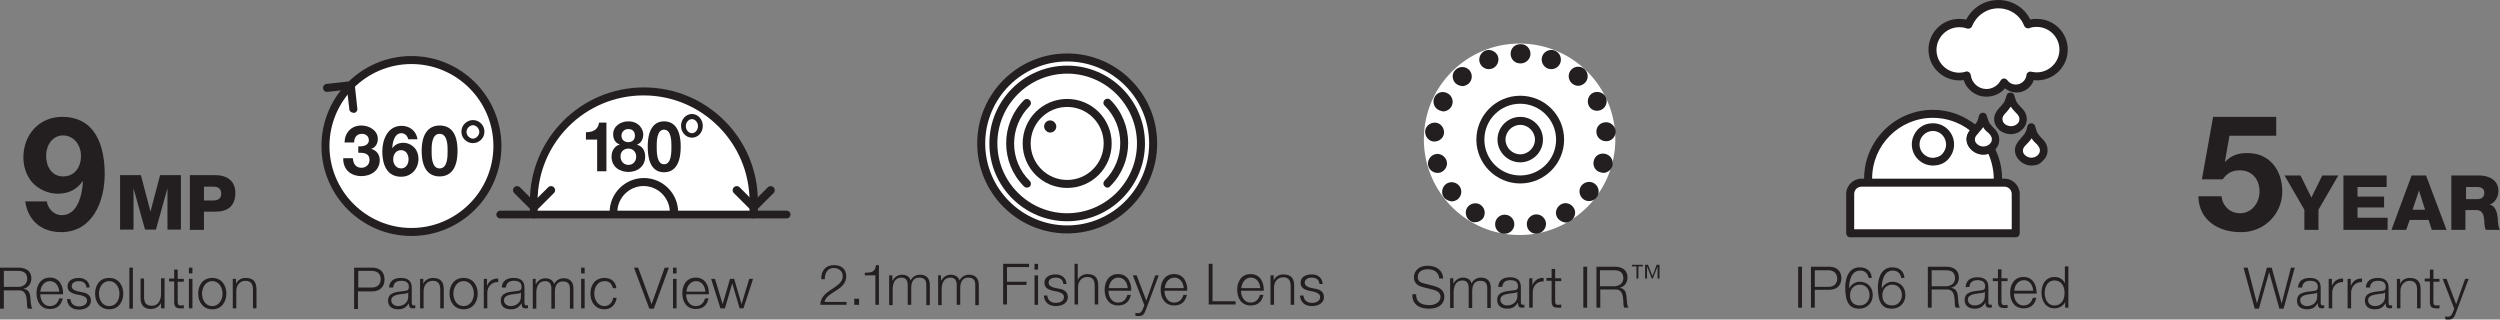<?xml version="1.0" encoding="utf-8"?>
<!-- Generator: Adobe Illustrator 24.1.2, SVG Export Plug-In . SVG Version: 6.00 Build 0)  -->
<svg version="1.1" id="Layer_1" xmlns="http://www.w3.org/2000/svg" xmlns:xlink="http://www.w3.org/1999/xlink" x="0px" y="0px"
	 viewBox="0 0 780.8 99.8" style="enable-background:new 0 0 780.8 99.8;" xml:space="preserve">
<rect x="0" y="0" width="780.8" height="99.8" fill="#808080" stroke="none"/>
<style type="text/css">
	.st0{fill:#231F20;}
	.st1{fill:#FFFFFF;}
</style>
<g>
	<g>
		<g>
			<g>
				<path class="st0" d="M37.5,54.7h6.5L47,66.1h0L50,54.7h6.5v17h-4.2V58.8h0l-3.6,12.9h-3.4l-3.6-12.9h0v12.9h-4.2V54.7z"/>
			</g>
			<g>
				<path class="st0" d="M59.2,54.7h8.1c3.2,0,6.2,1.5,6.2,5.5c0,4.2-2.4,5.9-6.2,5.9h-3.6v5.7h-4.4V54.7z M63.7,62.6h3
					c1.4,0,2.4-0.6,2.4-2.1c0-1.6-1-2.2-2.4-2.2h-3V62.6z"/>
			</g>
			<path class="st0" d="M14.6,62.9c0.4,2.3,2.2,4.3,4.7,4.3c5.1,0,6.4-6.7,6.6-10.5l-0.1-0.1c-1.9,2.7-4.5,3.9-7.8,3.9
				c-3,0-6-1.4-8-3.6c-1.8-2.1-2.7-5-2.7-7.7c0-7.1,4.9-12.7,12.1-12.7c10.5,0,13.3,9.2,13.3,17.9c0,8.5-3.8,18.1-13.6,18.1
				c-6,0-10.4-3.5-11.2-9.6H14.6z M25.3,48.7c0-3.2-2.1-6.4-5.6-6.4c-3.4,0-5.3,3.2-5.3,6.3c0,3.3,1.7,6.5,5.3,6.5
				C23.4,55.1,25.3,52.1,25.3,48.7z"/>
		</g>
		<g>
			<g>
				<path class="st0" d="M0,83.6h5.9c2.1,0,3.9,1,3.9,3.3c0,1.6-0.8,2.9-2.5,3.3v0c1.7,0.2,2.1,1.4,2.2,2.9c0.1,0.9,0.1,2.6,0.6,3.3
					H8.7c-0.3-0.5-0.3-1.4-0.3-2c-0.1-1.8-0.3-3.8-2.6-3.7H1.2v5.7H0V83.6z M1.2,89.6h4.5c1.5,0,2.8-0.9,2.8-2.5
					c0-1.6-0.9-2.5-2.8-2.5H1.2V89.6z"/>
			</g>
			<g>
				<path class="st0" d="M12.6,92c0,1.6,0.9,3.6,3,3.6c1.6,0,2.5-1,2.9-2.4h1.1c-0.5,2.1-1.7,3.3-4,3.3c-2.9,0-4.2-2.3-4.2-4.9
					c0-2.4,1.2-4.9,4.2-4.9c3,0,4.2,2.6,4.1,5.2H12.6z M18.5,91.1c-0.1-1.7-1.1-3.3-2.9-3.3c-1.8,0-2.9,1.6-3,3.3H18.5z"/>
			</g>
			<g>
				<path class="st0" d="M27,89.8c-0.1-1.4-1.1-2-2.4-2c-1,0-2.2,0.4-2.2,1.6c0,1,1.1,1.4,1.9,1.6l1.5,0.3c1.3,0.2,2.6,0.9,2.6,2.6
					c0,2-2,2.8-3.7,2.8c-2.1,0-3.6-1-3.8-3.3h1.1c0.1,1.5,1.2,2.3,2.7,2.3c1.1,0,2.5-0.5,2.5-1.8c0-1.1-1-1.4-2-1.7l-1.5-0.3
					c-1.5-0.4-2.6-0.9-2.6-2.5c0-1.9,1.8-2.6,3.5-2.6c1.8,0,3.3,1,3.4,3H27z"/>
			</g>
			<g>
				<path class="st0" d="M38.5,91.7c0,2.6-1.5,4.9-4.4,4.9c-2.8,0-4.4-2.2-4.4-4.9c0-2.7,1.5-4.9,4.4-4.9
					C37,86.8,38.5,89.1,38.5,91.7z M30.9,91.7c0,2,1.1,3.9,3.2,3.9c2.2,0,3.2-2,3.2-3.9s-1.1-3.9-3.2-3.9
					C32,87.8,30.9,89.8,30.9,91.7z"/>
			</g>
			<g>
				<path class="st0" d="M40.4,83.6h1.1v12.8h-1.1V83.6z"/>
			</g>
			<g>
				<path class="st0" d="M51.3,96.3h-1v-1.7h0c-0.6,1.2-1.8,1.9-3.2,1.9c-2.3,0-3.2-1.4-3.2-3.5v-6H45v6c0.1,1.7,0.7,2.5,2.5,2.5
					c1.9,0,2.8-1.8,2.8-3.7v-4.9h1.1V96.3z"/>
			</g>
			<g>
				<path class="st0" d="M55.5,87.1h1.9v0.9h-1.9v6.2c0,0.7,0.1,1.2,0.9,1.2c0.3,0,0.6,0,1-0.1v1c-0.3,0-0.7,0-1,0
					c-1.5,0-2-0.5-2-2.1v-6.3h-1.6v-0.9h1.6v-2.8h1.1V87.1z"/>
			</g>
			<g>
				<path class="st0" d="M59,83.6h1.1v1.8H59V83.6z M59,87.1h1.1v9.2H59V87.1z"/>
			</g>
			<g>
				<path class="st0" d="M70.7,91.7c0,2.6-1.5,4.9-4.4,4.9c-2.8,0-4.4-2.2-4.4-4.9c0-2.7,1.5-4.9,4.4-4.9
					C69.2,86.8,70.7,89.1,70.7,91.7z M63.1,91.7c0,2,1.1,3.9,3.2,3.9s3.2-2,3.2-3.9s-1.1-3.9-3.2-3.9S63.1,89.8,63.1,91.7z"/>
			</g>
			<g>
				<path class="st0" d="M72.6,87.1h1.1v1.6h0c0.4-1.1,1.6-1.9,3-1.9c2.6,0,3.4,1.4,3.4,3.6v5.9H79v-5.8c0-1.6-0.5-2.8-2.3-2.8
					c-1.8,0-2.9,1.4-2.9,3.2v5.4h-1.1V87.1z"/>
			</g>
		</g>
	</g>
	<g>
		<g>
			<g>
				<g>
					<path class="st0" d="M710.9,42.4h-14.6l-1.4,8l0.1,0.1c1.9-2,4.1-2.7,6.9-2.7c7,0,10.9,5.4,10.9,12c0,7.3-6,12.9-13.1,12.7
						c-6.9,0-13-3.8-13.1-11.2h7.2c0.4,3.1,2.7,5.3,5.8,5.3c3.7,0,6.1-3.3,6.1-6.8c0-3.7-2.3-6.6-6.1-6.6c-2.6,0-4,0.9-5.4,2.8h-6.5
						l3.5-19.5h19.7V42.4z"/>
				</g>
			</g>
			<g>
				<g>
					<path class="st0" d="M724.1,65.5v6.3h-4.4v-6.3l-6.2-10.7h5l3.4,6.9l3.4-6.9h5L724.1,65.5z"/>
				</g>
				<g>
					<path class="st0" d="M731.8,54.8h13.6v3.6h-9.1v3h8.3v3.4h-8.3V68h9.4v3.8h-13.8V54.8z"/>
				</g>
				<g>
					<path class="st0" d="M753.2,54.8h4.5l6.4,17h-4.6l-1-3.1h-5.9l-1.1,3.1h-4.6L753.2,54.8z M753.5,65.5h3.9l-1.9-6h0L753.5,65.5z
						"/>
				</g>
				<g>
					<path class="st0" d="M765.6,54.8h8.7c3,0,6,1.4,6,4.8c0,1.8-0.9,3.6-2.7,4.3v0c1.8,0.4,2.3,2.5,2.5,4.1c0,0.7,0.1,3.2,0.7,3.8
						h-4.4c-0.4-0.6-0.5-2.2-0.5-2.7c-0.1-1.7-0.4-3.5-2.5-3.5h-3.4v6.2h-4.4V54.8z M770.1,62.2h3.7c1.3,0,2.1-0.7,2.1-2
						c0-1.3-1-1.8-2.2-1.8h-3.5V62.2z"/>
				</g>
			</g>
		</g>
		<g>
			<g>
				<path class="st0" d="M700.7,83.6h1.3l2.9,11.2h0l3.1-11.2h1.5l3.1,11.2h0l2.9-11.2h1.2l-3.5,12.8h-1.3l-3.2-11.4h0l-3.2,11.4
					h-1.3L700.7,83.6z"/>
			</g>
			<g>
				<path class="st0" d="M717.7,89.9c0.1-2.2,1.6-3.1,3.7-3.1c1.6,0,3.4,0.5,3.4,3v4.9c0,0.4,0.2,0.7,0.7,0.7c0.1,0,0.3,0,0.4-0.1
					v0.9c-0.3,0.1-0.4,0.1-0.7,0.1c-1.1,0-1.3-0.6-1.3-1.6h0c-0.8,1.2-1.6,1.9-3.4,1.9c-1.7,0-3.1-0.8-3.1-2.7c0-2.6,2.5-2.7,5-3
					c0.9-0.1,1.5-0.2,1.5-1.3c0-1.5-1.1-1.9-2.4-1.9c-1.4,0-2.4,0.6-2.5,2.1H717.7z M723.7,91.3L723.7,91.3c-0.2,0.3-0.7,0.4-1,0.4
					c-1.9,0.3-4.3,0.3-4.3,2.1c0,1.1,1,1.8,2.1,1.8c1.7,0,3.2-1.1,3.2-2.9V91.3z"/>
			</g>
			<g>
				<path class="st0" d="M727.3,87.1h1v2.2h0c0.6-1.5,1.8-2.4,3.5-2.3v1.1c-2-0.1-3.4,1.4-3.4,3.3v4.9h-1.1V87.1z"/>
			</g>
			<g>
				<path class="st0" d="M733.2,87.1h1v2.2h0c0.6-1.5,1.8-2.4,3.5-2.3v1.1c-2-0.1-3.4,1.4-3.4,3.3v4.9h-1.1V87.1z"/>
			</g>
			<g>
				<path class="st0" d="M738.9,89.9c0.1-2.2,1.6-3.1,3.7-3.1c1.6,0,3.4,0.5,3.4,3v4.9c0,0.4,0.2,0.7,0.7,0.7c0.1,0,0.3,0,0.4-0.1
					v0.9c-0.3,0.1-0.4,0.1-0.7,0.1c-1.1,0-1.3-0.6-1.3-1.6h0c-0.8,1.2-1.6,1.9-3.4,1.9c-1.7,0-3.1-0.8-3.1-2.7c0-2.6,2.5-2.7,5-3
					c0.9-0.1,1.5-0.2,1.5-1.3c0-1.5-1.1-1.9-2.4-1.9c-1.4,0-2.4,0.6-2.5,2.1H738.9z M744.9,91.3L744.9,91.3c-0.2,0.3-0.7,0.4-1,0.4
					c-1.9,0.3-4.3,0.3-4.3,2.1c0,1.1,1,1.8,2.1,1.8c1.7,0,3.2-1.1,3.2-2.9V91.3z"/>
			</g>
			<g>
				<path class="st0" d="M748.5,87.1h1.1v1.6h0c0.4-1.1,1.6-1.9,3-1.9c2.6,0,3.4,1.4,3.4,3.6v5.9h-1.1v-5.8c0-1.6-0.5-2.8-2.3-2.8
					c-1.8,0-2.9,1.4-2.9,3.2v5.4h-1.1V87.1z"/>
			</g>
			<g>
				<path class="st0" d="M760,87.1h1.9v0.9H760v6.2c0,0.7,0.1,1.2,0.9,1.2c0.3,0,0.6,0,1-0.1v1c-0.3,0-0.7,0-1,0c-1.5,0-2-0.5-2-2.1
					v-6.3h-1.6v-0.9h1.6v-2.8h1.1V87.1z"/>
			</g>
			<g>
				<path class="st0" d="M762.9,87.1h1.2l3,7.9l2.8-7.9h1.1l-4,10.7c-0.6,1.6-1,2-2.4,2c-0.4,0-0.7,0-0.9-0.1v-0.9
					c0.3,0.1,0.5,0.1,0.8,0.1c1,0,1.2-0.6,1.6-1.4l0.4-1.1L762.9,87.1z"/>
			</g>
		</g>
	</g>
	<g>
		<g>
			<g>
				<g>
					<path class="st0" d="M110.6,83.6h5.7c2.3,0,3.8,1.3,3.8,3.7c0,2.3-1.5,3.7-3.8,3.7h-4.5v5.5h-1.2V83.6z M111.9,89.8h4.2
						c1.7,0,2.8-0.9,2.8-2.6c0-1.8-1.2-2.6-2.8-2.6h-4.2V89.8z"/>
				</g>
				<g>
					<path class="st0" d="M121.5,89.9c0.1-2.2,1.6-3.1,3.7-3.1c1.6,0,3.4,0.5,3.4,3v4.9c0,0.4,0.2,0.7,0.7,0.7c0.1,0,0.3,0,0.4-0.1
						v0.9c-0.3,0.1-0.4,0.1-0.7,0.1c-1.1,0-1.3-0.6-1.3-1.6h0c-0.8,1.2-1.6,1.9-3.4,1.9c-1.7,0-3.1-0.8-3.1-2.7c0-2.6,2.5-2.7,5-3
						c0.9-0.1,1.5-0.2,1.5-1.3c0-1.5-1.1-1.9-2.4-1.9c-1.4,0-2.4,0.6-2.5,2.1H121.5z M127.5,91.3L127.5,91.3c-0.2,0.3-0.7,0.4-1,0.4
						c-1.9,0.3-4.3,0.3-4.3,2.1c0,1.1,1,1.8,2.1,1.8c1.7,0,3.2-1.1,3.2-2.9V91.3z"/>
				</g>
				<g>
					<path class="st0" d="M131.1,87.1h1.1v1.6h0c0.4-1.1,1.6-1.9,3-1.9c2.6,0,3.4,1.4,3.4,3.6v5.9h-1.1v-5.8c0-1.6-0.5-2.8-2.3-2.8
						c-1.8,0-2.9,1.4-2.9,3.2v5.4h-1.1V87.1z"/>
				</g>
				<g>
					<path class="st0" d="M149.2,91.7c0,2.6-1.5,4.9-4.4,4.9c-2.8,0-4.4-2.2-4.4-4.9c0-2.7,1.5-4.9,4.4-4.9
						C147.7,86.8,149.2,89.1,149.2,91.7z M141.6,91.7c0,2,1.1,3.9,3.2,3.9s3.2-2,3.2-3.9s-1.1-3.9-3.2-3.9S141.6,89.8,141.6,91.7z"
						/>
				</g>
				<g>
					<path class="st0" d="M151.1,87.1h1v2.2h0c0.6-1.5,1.8-2.4,3.5-2.3v1.1c-2-0.1-3.4,1.4-3.4,3.3v4.9h-1.1V87.1z"/>
				</g>
				<g>
					<path class="st0" d="M156.7,89.9c0.1-2.2,1.6-3.1,3.7-3.1c1.6,0,3.4,0.5,3.4,3v4.9c0,0.4,0.2,0.7,0.7,0.7c0.1,0,0.3,0,0.4-0.1
						v0.9c-0.3,0.1-0.4,0.1-0.7,0.1c-1.1,0-1.3-0.6-1.3-1.6h0c-0.8,1.2-1.6,1.9-3.4,1.9c-1.7,0-3.1-0.8-3.1-2.7c0-2.6,2.5-2.7,5-3
						c0.9-0.1,1.5-0.2,1.5-1.3c0-1.5-1.1-1.9-2.4-1.9c-1.4,0-2.4,0.6-2.5,2.1H156.7z M162.7,91.3L162.7,91.3c-0.2,0.3-0.7,0.4-1,0.4
						c-1.9,0.3-4.3,0.3-4.3,2.1c0,1.1,1,1.8,2.1,1.8c1.7,0,3.2-1.1,3.2-2.9V91.3z"/>
				</g>
				<g>
					<path class="st0" d="M166.3,87.1h1v1.6h0.1c0.6-1.1,1.6-1.8,3-1.8c1.2,0,2.3,0.6,2.7,1.8c0.6-1.2,1.7-1.8,2.9-1.8
						c2,0,3.1,1.1,3.1,3.2v6.3H178v-6.2c0-1.5-0.6-2.3-2.2-2.3c-2,0-2.5,1.6-2.5,3.3v5.2h-1.1v-6.3c0-1.3-0.5-2.3-1.9-2.3
						c-2,0-2.7,1.5-2.8,3.4v5.2h-1.1V87.1z"/>
				</g>
				<g>
					<path class="st0" d="M181.5,83.6h1.1v1.8h-1.1V83.6z M181.5,87.1h1.1v9.2h-1.1V87.1z"/>
				</g>
				<g>
					<path class="st0" d="M191.4,90c-0.3-1.4-1.1-2.2-2.6-2.2c-2.2,0-3.2,2-3.2,3.9s1.1,3.9,3.2,3.9c1.4,0,2.5-1.1,2.7-2.6h1.1
						c-0.3,2.2-1.8,3.6-3.8,3.6c-2.8,0-4.4-2.2-4.4-4.9c0-2.7,1.5-4.9,4.4-4.9c2,0,3.5,1.1,3.7,3.2H191.4z"/>
				</g>
				<g>
					<path class="st0" d="M198,83.6h1.3l4.2,11.4h0l4.1-11.4h1.3l-4.7,12.8h-1.4L198,83.6z"/>
				</g>
				<g>
					<path class="st0" d="M210.2,83.6h1.1v1.8h-1.1V83.6z M210.2,87.1h1.1v9.2h-1.1V87.1z"/>
				</g>
				<g>
					<path class="st0" d="M214.3,92c0,1.6,0.9,3.6,3,3.6c1.6,0,2.5-1,2.9-2.4h1.1c-0.5,2.1-1.7,3.3-4,3.3c-2.9,0-4.2-2.3-4.2-4.9
						c0-2.4,1.2-4.9,4.2-4.9c3,0,4.2,2.6,4.1,5.2H214.3z M220.3,91.1c-0.1-1.7-1.1-3.3-2.9-3.3c-1.8,0-2.9,1.6-3,3.3H220.3z"/>
				</g>
				<g>
					<path class="st0" d="M222.1,87.1h1.2l2.4,7.9h0l2.3-7.9h1.3l2.3,7.9h0l2.4-7.9h1.2l-3,9.2h-1.2l-2.3-7.8h0l-2.3,7.8H225
						L222.1,87.1z"/>
				</g>
			</g>
			<g>
				<circle class="st1" cx="128.5" cy="45.6" r="26.8"/>
				<path class="st0" d="M128.5,73.7c-15.5,0-28.1-12.6-28.1-28.1s12.6-28.1,28.1-28.1s28.1,12.6,28.1,28.1S144,73.7,128.5,73.7z
					 M128.5,20c-14.1,0-25.6,11.5-25.6,25.6s11.5,25.6,25.6,25.6s25.6-11.5,25.6-25.6S142.6,20,128.5,20z"/>
			</g>
			<g>
				<path class="st0" d="M110.3,35.2c-0.6,0-1.2-0.5-1.2-1.1l-0.7-6.1l-6.1,0.7c-0.7,0.1-1.3-0.4-1.4-1.1c-0.1-0.7,0.4-1.3,1.1-1.4
					l7.4-0.8c0.3,0,0.7,0.1,0.9,0.3c0.3,0.2,0.4,0.5,0.5,0.8l0.8,7.4c0.1,0.7-0.4,1.3-1.1,1.4C110.4,35.2,110.4,35.2,110.3,35.2z"/>
			</g>
			<g>
				<g>
					<path class="st0" d="M111.9,45.7c1.3,0.1,3.3-0.2,3.3-1.9c0-1.3-1-2-2.2-2c-1.6,0-2.4,1.2-2.4,2.7h-3c0.1-3.1,2.1-5.3,5.3-5.3
						c2.4,0,5.1,1.5,5.1,4.2c0,1.4-0.7,2.7-2.1,3.1v0c1.7,0.4,2.7,1.8,2.7,3.5c0,3.2-2.7,5-5.7,5c-3.4,0-5.8-2.1-5.7-5.6h3
						c0.1,1.7,0.9,3,2.7,3c1.4,0,2.5-1,2.5-2.4c0-2.3-2-2.3-3.5-2.3V45.7z"/>
				</g>
				<g>
					<path class="st0" d="M127.5,43.5c-0.2-1-1-1.9-2.1-1.9c-2.3,0-2.8,3-2.9,4.7l0,0c0.9-1.2,2-1.7,3.5-1.7c1.3,0,2.6,0.6,3.5,1.6
						c0.8,0.9,1.2,2.2,1.2,3.4c0,3.1-2.2,5.6-5.4,5.6c-4.6,0-5.9-4-5.9-7.9c0-3.7,1.7-8,6-8c2.6,0,4.6,1.6,5,4.2H127.5z M122.8,49.8
						c0,1.4,0.9,2.8,2.5,2.8c1.5,0,2.3-1.4,2.3-2.8c0-1.4-0.7-2.9-2.3-2.9C123.6,46.9,122.8,48.3,122.8,49.8z"/>
				</g>
				<g>
					<path class="st0" d="M137.3,39.2c3.1,0,5.6,1.9,5.6,7.9c0,6.1-2.6,8-5.6,8c-3,0-5.6-1.9-5.6-8
						C131.7,41.2,134.3,39.2,137.3,39.2z M137.3,52.6c2.5,0,2.5-3.7,2.5-5.5c0-1.6,0-5.3-2.5-5.3c-2.5,0-2.5,3.7-2.5,5.3
						C134.8,48.9,134.8,52.6,137.3,52.6z"/>
				</g>
				<g>
					<path class="st0" d="M147.7,37.5c2,0,3.6,1.6,3.6,3.6s-1.6,3.6-3.6,3.6c-2,0-3.6-1.6-3.6-3.6S145.8,37.5,147.7,37.5z
						 M147.7,43.3c1,0,2-1,2-2.1s-1-2.1-2-2.1s-2,1-2,2.1S146.7,43.3,147.7,43.3z"/>
				</g>
			</g>
		</g>
		<g>
			<g>
				<g>
					<path class="st1" d="M235.3,66.9v-4.1c0-18.9-15.4-34.3-34.3-34.3s-34.3,15.4-34.3,34.3v4.1"/>
					<path class="st0" d="M235.3,68.2c-0.7,0-1.2-0.6-1.2-1.2v-4.1c0-18.2-14.8-33.1-33.1-33.1s-33.1,14.8-33.1,33.1v4.1
						c0,0.7-0.6,1.2-1.2,1.2c-0.7,0-1.2-0.6-1.2-1.2v-4.1c0-19.6,15.9-35.6,35.6-35.6s35.6,15.9,35.6,35.6v4.1
						C236.5,67.6,236,68.2,235.3,68.2z"/>
				</g>
				<g>
					<path class="st0" d="M245.7,68.2h-89.5c-0.7,0-1.2-0.6-1.2-1.2s0.6-1.2,1.2-1.2h89.5c0.7,0,1.2,0.6,1.2,1.2
						S246.4,68.2,245.7,68.2z"/>
				</g>
				<g>
					<path class="st0" d="M210.4,67.5c-0.7,0-1.2-0.6-1.2-1.2c0-4.5-3.7-8.2-8.2-8.2c-4.5,0-8.2,3.7-8.2,8.2c0,0.7-0.6,1.2-1.2,1.2
						s-1.2-0.6-1.2-1.2c0-5.9,4.8-10.7,10.7-10.7c5.9,0,10.7,4.8,10.7,10.7C211.7,67,211.1,67.5,210.4,67.5z"/>
				</g>
				<g>
					<path class="st0" d="M235.3,65.9c-0.3,0-0.6-0.1-0.9-0.4l-5.2-5.2c-0.5-0.5-0.5-1.3,0-1.8c0.5-0.5,1.3-0.5,1.8,0l4.4,4.4
						l4.4-4.4c0.5-0.5,1.3-0.5,1.8,0c0.5,0.5,0.5,1.3,0,1.8l-5.2,5.2C235.9,65.7,235.6,65.9,235.3,65.9z"/>
				</g>
				<g>
					<path class="st0" d="M166.7,65.9c-0.3,0-0.6-0.1-0.9-0.4l-5.2-5.2c-0.5-0.5-0.5-1.3,0-1.8c0.5-0.5,1.3-0.5,1.8,0l4.4,4.4
						l4.4-4.4c0.5-0.5,1.3-0.5,1.8,0c0.5,0.5,0.5,1.3,0,1.8l-5.2,5.2C167.3,65.7,167,65.9,166.7,65.9z"/>
				</g>
			</g>
			<g>
				<g>
					<path class="st0" d="M189.3,53.5h-2.8v-9.9H183v-2.3c2,0,3.8-0.7,4.1-3h2.3V53.5z"/>
				</g>
				<g>
					<path class="st0" d="M196.2,37.9c3.5,0,4.7,2.6,4.7,4.1c0,1.5-0.7,2.7-2,3.2v0c1.7,0.4,2.6,1.8,2.6,3.7c0,3.2-2.6,4.8-5.2,4.8
						c-2.7,0-5.3-1.5-5.3-4.8c0-1.9,1-3.3,2.6-3.8v0c-1.4-0.4-2.1-1.6-2.1-3.2C191.5,39.3,194,37.9,196.2,37.9z M196.3,51.5
						c1.4,0,2.4-1.1,2.4-2.6c0-1.5-1.1-2.5-2.4-2.5c-1.4,0-2.5,0.9-2.5,2.4C193.8,50.5,194.9,51.5,196.3,51.5z M196.2,44.4
						c1.2,0,2.1-0.7,2.1-2c0-0.8-0.3-2.1-2.1-2.1c-1.1,0-2.1,0.8-2.1,2.1C194.1,43.7,195.1,44.4,196.2,44.4z"/>
				</g>
				<g>
					<path class="st0" d="M207.4,37.9c2.8,0,5.2,1.9,5.2,7.9c0,6.1-2.4,8-5.2,8c-2.8,0-5.1-1.9-5.1-8
						C202.3,39.8,204.7,37.9,207.4,37.9z M207.4,51.3c2.3,0,2.3-3.7,2.3-5.5c0-1.6,0-5.3-2.3-5.3c-2.3,0-2.3,3.7-2.3,5.3
						C205.1,47.5,205.1,51.3,207.4,51.3z"/>
				</g>
				<g>
					<path class="st0" d="M216.1,35.6c1.9,0,3.4,1.7,3.4,3.7c0,2.1-1.5,3.7-3.4,3.7s-3.4-1.7-3.4-3.7
						C212.7,37.3,214.2,35.6,216.1,35.6z M216.1,41.6c1,0,1.9-1,1.9-2.2c0-1.2-0.9-2.2-1.9-2.2c-1,0-1.9,1-1.9,2.2
						C214.2,40.6,215.1,41.6,216.1,41.6z"/>
				</g>
			</g>
		</g>
	</g>
	<g>
		<g>
			<g>
				<path class="st0" d="M277.7,86h1v1.6h0.1c0.6-1.1,1.6-1.8,3-1.8c1.2,0,2.3,0.6,2.6,1.8c0.6-1.2,1.7-1.8,2.9-1.8
					c2,0,3.1,1.1,3.1,3.2v6.3h-1.1V89c0-1.5-0.6-2.3-2.2-2.3c-2,0-2.5,1.6-2.5,3.3v5.2h-1.1V89c0-1.3-0.5-2.3-1.9-2.3
					c-2,0-2.7,1.5-2.8,3.4v5.2h-1.1V86z"/>
			</g>
			<g>
				<path class="st0" d="M292.9,86h1v1.6h0.1c0.6-1.1,1.6-1.8,3-1.8c1.2,0,2.3,0.6,2.7,1.8c0.6-1.2,1.7-1.8,2.9-1.8
					c2,0,3.1,1.1,3.1,3.2v6.3h-1.1V89c0-1.5-0.6-2.3-2.2-2.3c-1.9,0-2.5,1.6-2.5,3.3v5.2h-1.1V89c0-1.3-0.5-2.3-1.9-2.3
					c-2,0-2.7,1.5-2.8,3.4v5.2h-1.1V86z"/>
			</g>
			<g>
				<path class="st0" d="M313.3,82.4h8.1v1h-6.9v4.6h6.1v1h-6.1v6.1h-1.2V82.4z"/>
			</g>
			<g>
				<path class="st0" d="M323.1,82.4h1.1v1.8h-1.1V82.4z M323.1,86h1.1v9.2h-1.1V86z"/>
			</g>
			<g>
				<path class="st0" d="M332.1,88.7c-0.1-1.4-1.1-2-2.4-2c-1,0-2.2,0.4-2.2,1.6c0,1,1.1,1.4,1.9,1.6l1.5,0.3
					c1.3,0.2,2.6,0.9,2.6,2.6c0,2-2,2.8-3.7,2.8c-2.1,0-3.6-1-3.8-3.3h1.1c0.1,1.5,1.2,2.3,2.7,2.3c1.1,0,2.5-0.5,2.5-1.8
					c0-1.1-1-1.4-2-1.7l-1.5-0.3c-1.5-0.4-2.6-0.9-2.6-2.5c0-1.9,1.8-2.6,3.5-2.6c1.8,0,3.3,1,3.4,3H332.1z"/>
			</g>
			<g>
				<path class="st0" d="M335.5,82.4h1.1v5.1h0c0.4-1.1,1.6-1.9,3-1.9c2.6,0,3.4,1.4,3.4,3.6v5.9h-1.1v-5.8c0-1.6-0.5-2.8-2.3-2.8
					c-1.8,0-2.9,1.4-2.9,3.2v5.4h-1.1V82.4z"/>
			</g>
			<g>
				<path class="st0" d="M346.2,90.9c0,1.6,0.9,3.6,3,3.6c1.6,0,2.5-1,2.9-2.4h1.1c-0.5,2.1-1.7,3.3-4,3.3c-2.9,0-4.2-2.3-4.2-4.9
					c0-2.4,1.2-4.9,4.2-4.9c3,0,4.2,2.6,4.1,5.2H346.2z M352.2,90c-0.1-1.7-1.1-3.3-2.9-3.3c-1.8,0-2.9,1.6-3,3.3H352.2z"/>
			</g>
			<g>
				<path class="st0" d="M353.8,86h1.2l3,7.9l2.8-7.9h1.1l-4,10.7c-0.6,1.6-1,2-2.4,2c-0.4,0-0.7,0-0.9-0.1v-0.9
					c0.3,0.1,0.5,0.1,0.8,0.1c1,0,1.2-0.6,1.6-1.4l0.4-1.1L353.8,86z"/>
			</g>
			<g>
				<path class="st0" d="M363.7,90.9c0,1.6,0.9,3.6,3,3.6c1.6,0,2.5-1,2.9-2.4h1.1c-0.5,2.1-1.7,3.3-4,3.3c-2.9,0-4.2-2.3-4.2-4.9
					c0-2.4,1.2-4.9,4.2-4.9c3,0,4.2,2.6,4.1,5.2H363.7z M369.7,90c-0.1-1.7-1.1-3.3-2.9-3.3c-1.8,0-2.9,1.6-3,3.3H369.7z"/>
			</g>
			<g>
				<path class="st0" d="M377.5,82.4h1.2v11.7h7.2v1h-8.4V82.4z"/>
			</g>
			<g>
				<path class="st0" d="M387.6,90.9c0,1.6,0.9,3.6,3,3.6c1.6,0,2.5-1,2.9-2.4h1.1c-0.5,2.1-1.7,3.3-4,3.3c-2.9,0-4.2-2.3-4.2-4.9
					c0-2.4,1.2-4.9,4.2-4.9c3,0,4.2,2.6,4.1,5.2H387.6z M393.6,90c-0.1-1.7-1.1-3.3-2.9-3.3c-1.8,0-2.9,1.6-3,3.3H393.6z"/>
			</g>
			<g>
				<path class="st0" d="M396.7,86h1.1v1.6h0c0.4-1.1,1.6-1.9,3-1.9c2.6,0,3.4,1.4,3.4,3.6v5.9h-1.1v-5.8c0-1.6-0.5-2.8-2.3-2.8
					c-1.8,0-2.9,1.4-2.9,3.2v5.4h-1.1V86z"/>
			</g>
			<g>
				<path class="st0" d="M412.1,88.7c-0.1-1.4-1.1-2-2.4-2c-1,0-2.2,0.4-2.2,1.6c0,1,1.1,1.4,1.9,1.6l1.5,0.3
					c1.3,0.2,2.6,0.9,2.6,2.6c0,2-2,2.8-3.7,2.8c-2.1,0-3.6-1-3.8-3.3h1.1c0.1,1.5,1.2,2.3,2.7,2.3c1.1,0,2.5-0.5,2.5-1.8
					c0-1.1-1-1.4-2-1.7l-1.5-0.3c-1.5-0.4-2.6-0.9-2.6-2.5c0-1.9,1.8-2.6,3.5-2.6c1.8,0,3.3,1,3.4,3H412.1z"/>
			</g>
			<path class="st0" d="M264.4,95.2h-8.2c0.1-3.7,3.9-4.6,6-6.7c0.7-0.7,1-1.3,1-2.3c0-1.6-1.3-2.5-2.8-2.5c-2,0-2.8,1.6-2.8,3.5
				h-1.1c-0.1-2.6,1.3-4.4,4-4.4c2.2,0,3.8,1.2,3.8,3.5c0,2.1-1.5,3.4-3.1,4.4c-1.2,0.8-3.4,1.9-3.7,3.6h6.9V95.2z"/>
			<path class="st0" d="M266.8,95.2v-1.9h1.5v1.9H266.8z"/>
			<path class="st0" d="M270.1,85.2c2-0.1,3.2-0.1,3.5-2.4h0.9v12.4h-1.1V86h-3.3V85.2z"/>
		</g>
		<g>
			<g>
				<circle class="st1" cx="333.3" cy="44.8" r="26.8"/>
				<path class="st0" d="M333.3,72.9c-15.5,0-28.1-12.6-28.1-28.1s12.6-28.1,28.1-28.1c15.5,0,28.1,12.6,28.1,28.1
					S348.8,72.9,333.3,72.9z M333.3,19.2c-14.1,0-25.6,11.5-25.6,25.6s11.5,25.6,25.6,25.6c14.1,0,25.6-11.5,25.6-25.6
					S347.4,19.2,333.3,19.2z"/>
			</g>
			<g>
				<path class="st0" d="M333.3,69.1c-13.4,0-24.3-10.9-24.3-24.3c0-13.4,10.9-24.3,24.3-24.3c13.4,0,24.3,10.9,24.3,24.3
					C357.6,58.2,346.7,69.1,333.3,69.1z M333.3,23c-12,0-21.8,9.8-21.8,21.8c0,12,9.8,21.8,21.8,21.8c12,0,21.8-9.8,21.8-21.8
					C355.1,32.8,345.3,23,333.3,23z"/>
			</g>
			<g>
				<g>
					<path class="st0" d="M320.7,58.6c-0.3,0-0.6-0.1-0.9-0.4c-7.4-7.4-7.4-19.5,0-26.9c0.5-0.5,1.3-0.5,1.8,0
						c0.5,0.5,0.5,1.3,0,1.8c-6.5,6.5-6.5,17,0,23.4c0.5,0.5,0.5,1.3,0,1.8C321.3,58.5,321,58.6,320.7,58.6z"/>
				</g>
				<g>
					<path class="st0" d="M345.9,58.6c-0.3,0-0.6-0.1-0.9-0.4c-0.5-0.5-0.5-1.3,0-1.8c6.5-6.5,6.5-17,0-23.4c-0.5-0.5-0.5-1.3,0-1.8
						c0.5-0.5,1.3-0.5,1.8,0c7.4,7.4,7.4,19.5,0,26.9C346.5,58.5,346.2,58.6,345.9,58.6z"/>
				</g>
			</g>
			<g>
				<path class="st0" d="M333.3,58.7c-7.7,0-13.9-6.2-13.9-13.9s6.2-13.9,13.9-13.9c7.7,0,13.9,6.2,13.9,13.9S341,58.7,333.3,58.7z
					 M333.3,33.4c-6.3,0-11.4,5.1-11.4,11.4s5.1,11.4,11.4,11.4c6.3,0,11.4-5.1,11.4-11.4S339.6,33.4,333.3,33.4z"/>
			</g>
			<g>
				<path class="st0" d="M329.9,39.5c0,1.1-0.9,1.9-1.9,1.9s-1.9-0.9-1.9-1.9c0-1.1,0.9-1.9,1.9-1.9S329.9,38.5,329.9,39.5"/>
			</g>
		</g>
	</g>
	<g>
		<g>
			<circle class="st1" cx="474.6" cy="43.5" r="29.9"/>
		</g>
		<g id="XMLID_15_">
			<g id="XMLID_17_">
				<g id="XMLID_20_">
					<g id="XMLID_21_">
						<g id="XMLID_22_">
							<path class="st0" d="M469.4,73c-1.6-0.3-2.7-1.8-2.4-3.5l0,0c0.3-1.6,1.8-2.7,3.5-2.4l0,0c1.6,0.3,2.7,1.8,2.4,3.5l0,0
								c-0.3,1.4-1.5,2.4-2.9,2.4l0,0C469.8,73,469.6,73,469.4,73z M476.9,70.5c-0.3-1.6,0.8-3.2,2.4-3.5l0,0
								c1.6-0.3,3.2,0.8,3.5,2.4l0,0c0.3,1.6-0.8,3.2-2.4,3.5l0,0c-0.2,0-0.4,0.1-0.6,0.1l0,0C478.4,73,477.1,72,476.9,70.5z
								 M459.2,69c-1.4-0.9-1.8-2.7-1-4.1l0,0c0.9-1.4,2.7-1.8,4.1-1l0,0c1.4,0.9,1.8,2.7,1,4.1l0,0c-0.6,0.9-1.6,1.4-2.5,1.4l0,0
								C460.2,69.5,459.7,69.3,459.2,69z M486.4,68c-0.9-1.4-0.4-3.2,1-4.1l0,0c1.4-0.9,3.2-0.4,4.1,1l0,0c0.9,1.4,0.4,3.2-1,4.1
								l0,0c-0.5,0.3-1,0.5-1.6,0.5l0,0C488,69.4,487,68.9,486.4,68z M451,61.7c-1-1.3-0.7-3.2,0.6-4.2l0,0c1.3-1,3.2-0.7,4.2,0.6
								l0,0c1,1.3,0.7,3.2-0.6,4.2l0,0c-0.6,0.4-1.2,0.6-1.8,0.6l0,0C452.5,62.8,451.6,62.4,451,61.7z M494.5,62.2
								c-1.3-1-1.6-2.9-0.6-4.2l0,0c1-1.3,2.9-1.6,4.2-0.6l0,0c1.3,1,1.6,2.9,0.6,4.2l0,0c-0.6,0.8-1.5,1.2-2.4,1.2l0,0
								C495.6,62.8,495,62.6,494.5,62.2z M446.1,51.9L446.1,51.9L446.1,51.9c-0.5-1.6,0.5-3.2,2-3.7l0,0c1.6-0.5,3.2,0.5,3.7,2l0,0
								c0.5,1.6-0.5,3.2-2,3.7l0,0c-0.3,0.1-0.6,0.1-0.8,0.1l0,0C447.7,54,446.5,53.2,446.1,51.9z M499.8,53.8
								c-1.6-0.4-2.5-2.1-2-3.7l0,0c0.4-1.6,2.1-2.5,3.7-2l0,0c1.6,0.4,2.5,2.1,2.1,3.7l0,0c-0.4,1.3-1.6,2.2-2.9,2.2l0,0
								C500.4,53.9,500.1,53.9,499.8,53.8z M447.8,44.2c-1.6-0.1-2.8-1.6-2.7-3.2l0,0c0.1-1.6,1.6-2.8,3.2-2.7l0,0
								c1.6,0.1,2.8,1.6,2.7,3.2l0,0c-0.1,1.6-1.5,2.7-3,2.7l0,0C448,44.2,447.9,44.2,447.8,44.2z M498.6,41.4L498.6,41.4
								c-0.2-1.7,1.1-3.1,2.7-3.2l0,0c1.7-0.2,3.1,1.1,3.3,2.7l0,0c0.1,1.6-1.1,3.1-2.7,3.2l0,0c-0.1,0-0.2,0-0.3,0l0,0
								C500,44.1,498.7,42.9,498.6,41.4z M449.4,34.4c-1.5-0.7-2.1-2.5-1.4-4l0,0c0.7-1.5,2.5-2.1,4-1.3l0,0c1.5,0.7,2.1,2.5,1.4,4
								l0,0c-0.5,1-1.6,1.7-2.7,1.7l0,0C450.3,34.7,449.8,34.6,449.4,34.4z M496.2,33c-0.7-1.5-0.1-3.3,1.3-4l0,0
								c1.5-0.7,3.3-0.1,4,1.3l0,0c0.7,1.5,0.1,3.3-1.4,4l0,0c-0.4,0.2-0.9,0.3-1.3,0.3l0,0C497.7,34.6,496.7,34,496.2,33z
								 M454.5,25.9c-1.1-1.2-1.1-3.1,0.2-4.2l0,0l0,0l0,0c1.2-1.1,3.1-1,4.2,0.2l0,0c1.1,1.2,1,3.1-0.2,4.2h0
								c-0.6,0.5-1.3,0.8-2,0.8l0,0C455.9,26.8,455,26.5,454.5,25.9z M490.9,26c-1.2-1.1-1.3-3-0.2-4.2l0,0c1.1-1.2,3-1.3,4.2-0.2
								l0,0c1.2,1.1,1.3,3,0.2,4.2l0,0c-0.6,0.6-1.4,1-2.2,1l0,0C492.2,26.8,491.5,26.5,490.9,26z M462.2,19.7
								c-0.6-1.5,0.2-3.3,1.7-3.9l0,0c1.5-0.6,3.3,0.2,3.9,1.7l0,0c0.6,1.5-0.2,3.3-1.7,3.9l0,0c-0.4,0.1-0.7,0.2-1.1,0.2l0,0
								C463.8,21.6,462.7,20.9,462.2,19.7z M483.4,21.4c-1.5-0.6-2.3-2.3-1.7-3.9l0,0c0.6-1.5,2.3-2.3,3.9-1.7l0,0
								c1.5,0.6,2.3,2.3,1.7,3.9l0,0c-0.5,1.2-1.6,1.9-2.8,1.9l0,0C484.1,21.6,483.8,21.5,483.4,21.4z M474.8,19.8
								C474.7,19.8,474.7,19.8,474.8,19.8L474.8,19.8c-1.7,0-3-1.3-3-3l0,0c0-1.7,1.3-3,3-3l0,0l0,0l0,0c0,0,0,0,0.1,0l0,0
								c0,0,0,0,0.1,0l0,0l0,0l0,0c0,0,0,0,0.1,0l0,0c1.6,0,2.9,1.4,2.9,3l0,0c0,1.6-1.3,2.9-2.9,3l0,0
								C474.9,19.8,474.8,19.8,474.8,19.8L474.8,19.8C474.8,19.8,474.8,19.8,474.8,19.8z M474.7,19.8L474.7,19.8L474.7,19.8
								L474.7,19.8L474.7,19.8z"/>
						</g>
					</g>
				</g>
				<g id="XMLID_19_">
					<circle class="st1" cx="474.8" cy="43.6" r="12.4"/>
					<path class="st0" d="M474.8,57.3c-7.5,0-13.7-6.1-13.7-13.7c0-7.5,6.1-13.7,13.7-13.7s13.7,6.1,13.7,13.7
						C488.5,51.2,482.3,57.3,474.8,57.3z M474.8,32.4c-6.2,0-11.2,5-11.2,11.2c0,6.2,5,11.2,11.2,11.2c6.2,0,11.2-5,11.2-11.2
						C486,37.5,481,32.4,474.8,32.4z"/>
				</g>
				<g id="XMLID_18_">
					<path class="st0" d="M474.8,50.7c-3.9,0-7.1-3.2-7.1-7.1c0-3.9,3.2-7.1,7.1-7.1s7.1,3.2,7.1,7.1
						C481.9,47.5,478.7,50.7,474.8,50.7z M474.8,39c-2.5,0-4.6,2.1-4.6,4.6c0,2.5,2.1,4.6,4.6,4.6c2.5,0,4.6-2.1,4.6-4.6
						C479.4,41.1,477.3,39,474.8,39z"/>
				</g>
			</g>
			<g>
				<g>
					<path class="st0" d="M442.3,91.9c-0.1,2.6,1.8,3.4,4.2,3.4c1.3,0,3.4-0.7,3.4-2.6c0-1.5-1.4-2-2.6-2.3l-2.8-0.7
						c-1.5-0.4-2.9-1.1-2.9-3.1c0-1.3,0.8-3.6,4.4-3.6c2.5,0,4.7,1.4,4.7,4h-1.2c-0.1-2-1.7-2.9-3.5-2.9c-1.7,0-3.2,0.6-3.2,2.5
						c0,1.2,0.9,1.7,1.9,1.9l3.1,0.8c1.8,0.5,3.3,1.3,3.3,3.4c0,0.9-0.4,3.7-4.9,3.7c-3,0-5.2-1.4-5.1-4.5H442.3z"/>
				</g>
				<g>
					<path class="st0" d="M452.9,86.9h1v1.6h0.1c0.6-1.1,1.6-1.8,3-1.8c1.2,0,2.3,0.6,2.6,1.8c0.6-1.2,1.7-1.8,2.9-1.8
						c2,0,3.1,1.1,3.1,3.2v6.3h-1.1v-6.2c0-1.5-0.6-2.3-2.2-2.3c-2,0-2.5,1.6-2.5,3.3v5.2h-1.1v-6.3c0-1.3-0.5-2.3-1.9-2.3
						c-2,0-2.7,1.5-2.8,3.4v5.2h-1.1V86.9z"/>
				</g>
				<g>
					<path class="st0" d="M467.9,89.7c0.1-2.2,1.6-3.1,3.7-3.1c1.6,0,3.4,0.5,3.4,3v4.9c0,0.4,0.2,0.7,0.7,0.7c0.1,0,0.3,0,0.4-0.1
						v0.9c-0.3,0.1-0.4,0.1-0.7,0.1c-1.1,0-1.3-0.6-1.3-1.6h0c-0.8,1.2-1.6,1.9-3.4,1.9c-1.7,0-3.1-0.8-3.1-2.7c0-2.6,2.5-2.7,5-3
						c0.9-0.1,1.5-0.2,1.5-1.3c0-1.5-1.1-1.9-2.4-1.9c-1.4,0-2.4,0.6-2.5,2.1H467.9z M473.9,91.1L473.9,91.1c-0.2,0.3-0.7,0.4-1,0.4
						c-1.9,0.3-4.3,0.3-4.3,2.1c0,1.1,1,1.8,2.1,1.8c1.7,0,3.2-1.1,3.2-2.9V91.1z"/>
				</g>
				<g>
					<path class="st0" d="M477.6,86.9h1v2.2h0c0.6-1.5,1.8-2.4,3.5-2.3v1.1c-2-0.1-3.4,1.4-3.4,3.3v4.9h-1.1V86.9z"/>
				</g>
				<g>
					<path class="st0" d="M485.7,86.9h1.9v0.9h-1.9v6.2c0,0.7,0.1,1.2,0.9,1.2c0.3,0,0.6,0,1-0.1v1c-0.3,0-0.7,0-1,0
						c-1.5,0-2-0.5-2-2.1v-6.3H483v-0.9h1.6v-2.8h1.1V86.9z"/>
				</g>
				<g>
					<path class="st0" d="M494.5,83.3h1.2v12.8h-1.2V83.3z"/>
				</g>
				<g>
					<path class="st0" d="M498.5,83.3h5.9c2.1,0,3.9,1,3.9,3.3c0,1.6-0.8,2.9-2.5,3.3v0c1.7,0.2,2.1,1.4,2.2,2.9
						c0.1,0.9,0.1,2.6,0.6,3.3h-1.3c-0.3-0.5-0.3-1.4-0.3-2c-0.1-1.8-0.3-3.8-2.6-3.7h-4.6v5.7h-1.2V83.3z M499.7,89.4h4.5
						c1.5,0,2.8-0.9,2.8-2.5c0-1.6-0.9-2.5-2.8-2.5h-4.5V89.4z"/>
				</g>
				<g>
					<path class="st0" d="M511.1,87v-3.8h-1.4v-0.5h3.4v0.5h-1.4V87H511.1z M513.8,87v-4.3h0.9l1.4,3.5l1.3-3.5h0.9V87h-0.6v-3.8h0
						l-1.5,3.8h-0.3l-1.5-3.8h0V87H513.8z"/>
				</g>
			</g>
		</g>
	</g>
	<g>
		<g>
			<g>
				<g>
					<path class="st0" d="M561.6,83.3h1.2v12.8h-1.2V83.3z"/>
				</g>
				<g>
					<path class="st0" d="M565.6,83.3h5.7c2.3,0,3.8,1.3,3.8,3.6c0,2.3-1.5,3.6-3.8,3.6h-4.5v5.6h-1.2V83.3z M566.8,89.6h4.2
						c1.7,0,2.8-0.9,2.8-2.6s-1.2-2.6-2.8-2.6h-4.2V89.6z"/>
				</g>
				<g>
					<path class="st0" d="M583.6,86.8c-0.2-1.4-1.2-2.3-2.6-2.3c-2.9,0-3.5,3.3-3.5,5.6l0,0c0.6-1.2,1.9-2.1,3.3-2.1
						c2.5,0,4.1,1.7,4.1,4.2c0,2.4-1.8,4.2-4.2,4.2c-3,0-4.4-1.8-4.4-6.7c0-1.5,0.4-6.2,4.5-6.2c2.2,0,3.6,1.1,3.8,3.3H583.6z
						 M577.8,92.2c0,1.8,0.9,3.2,3.1,3.2c1.8,0,3-1.5,3-3.2c0-1.8-1.1-3.3-3-3.3C578.9,88.9,577.8,90.4,577.8,92.2z"/>
				</g>
				<g>
					<path class="st0" d="M593.8,86.8c-0.2-1.4-1.2-2.3-2.6-2.3c-2.9,0-3.5,3.3-3.5,5.6l0,0c0.6-1.2,1.9-2.1,3.3-2.1
						c2.5,0,4.1,1.7,4.1,4.2c0,2.4-1.8,4.2-4.2,4.2c-3,0-4.4-1.8-4.4-6.7c0-1.5,0.4-6.2,4.5-6.2c2.2,0,3.6,1.1,3.8,3.3H593.8z
						 M587.9,92.2c0,1.8,0.9,3.2,3.1,3.2c1.8,0,3-1.5,3-3.2c0-1.8-1.1-3.3-3-3.3C589.1,88.9,587.9,90.4,587.9,92.2z"/>
				</g>
				<g>
					<path class="st0" d="M602.1,83.3h5.8c2.1,0,3.9,1,3.9,3.3c0,1.6-0.8,2.9-2.5,3.3l0,0c1.7,0.2,2.1,1.4,2.2,2.9
						c0.1,0.9,0.1,2.6,0.6,3.3h-1.3c-0.3-0.5-0.3-1.4-0.3-2c-0.1-1.8-0.3-3.8-2.6-3.7h-4.6v5.7h-1.2L602.1,83.3L602.1,83.3z
						 M603.3,89.4h4.5c1.5,0,2.8-0.9,2.8-2.5s-0.9-2.5-2.8-2.5h-4.5V89.4z"/>
				</g>
				<g>
					<path class="st0" d="M613.9,89.7c0.1-2.2,1.6-3.1,3.7-3.1c1.6,0,3.4,0.5,3.4,3v4.9c0,0.4,0.2,0.7,0.7,0.7c0.1,0,0.3,0,0.4-0.1
						V96c-0.3,0.1-0.4,0.1-0.7,0.1c-1.1,0-1.3-0.6-1.3-1.6l0,0c-0.8,1.2-1.6,1.9-3.4,1.9c-1.7,0-3.1-0.8-3.1-2.7c0-2.6,2.5-2.7,5-3
						c0.9-0.1,1.4-0.2,1.4-1.3c0-1.5-1.1-1.9-2.4-1.9c-1.4,0-2.4,0.6-2.5,2.1L613.9,89.7L613.9,89.7z M619.9,91.1L619.9,91.1
						c-0.2,0.3-0.7,0.4-1,0.4c-1.9,0.3-4.3,0.3-4.3,2.1c0,1.1,1,1.8,2.1,1.8c1.7,0,3.2-1.1,3.2-2.9V91.1z"/>
				</g>
				<g>
					<path class="st0" d="M625.1,86.9h1.9v0.9h-1.9v6.3c0,0.7,0.1,1.2,0.9,1.2c0.3,0,0.6,0,1-0.1v1c-0.3,0-0.7,0-1,0
						c-1.5,0-2-0.5-2-2.1v-6.3h-1.6v-0.9h1.6v-2.8h1.1V86.9z"/>
				</g>
				<g>
					<path class="st0" d="M629,91.8c0,1.6,0.9,3.6,3,3.6c1.6,0,2.5-1,2.9-2.4h1.1c-0.5,2.1-1.7,3.3-4,3.3c-2.9,0-4.2-2.3-4.2-4.9
						c0-2.4,1.2-4.9,4.2-4.9s4.1,2.6,4.1,5.2H629V91.8z M635,90.8c-0.1-1.7-1.1-3.3-2.9-3.3c-1.8,0-2.9,1.6-3,3.3H635z"/>
				</g>
				<g>
					<path class="st0" d="M646,96.1h-1v-1.8l0,0c-0.5,1.2-1.9,2-3.3,2c-2.8,0-4.1-2.3-4.1-4.9s1.3-4.9,4.1-4.9c1.4,0,2.7,0.7,3.2,2
						l0,0v-5.3h1.1V96.1z M641.6,95.4c2.4,0,3.2-2,3.2-3.9s-0.8-3.9-3.2-3.9c-2.1,0-3,2-3,3.9S639.5,95.4,641.6,95.4z"/>
				</g>
			</g>
		</g>
		<g>
			<g>
				<g>
					<path class="st1" d="M623.9,57.1c0-0.4,0.1-0.7,0.1-1.1c0-3.5-0.9-6.7-2.4-9.6c-0.6,0.4-1.4,0.6-2.2,0.6c-1.1,0-2-0.3-2.8-1
						s-1.2-1.5-1.2-2.5c0-0.9,0.4-1.7,1.3-2.6l0.2-0.2c-3.6-3.1-8.2-5-13.3-5c-11.2,0-20.3,9.1-20.3,20.3c0,0.4,0,0.7,0.1,1.1"/>
					<path class="st0" d="M623.9,58.3L623.9,58.3c-0.8,0-1.3-0.6-1.2-1.3v-0.3c0-0.2,0-0.4,0-0.7c0-2.7-0.6-5.5-1.7-8
						c-0.5,0.2-1.1,0.2-1.6,0.2c-1.4,0-2.6-0.5-3.6-1.4s-1.6-2.1-1.6-3.4c0-0.9,0.3-1.8,1-2.7c-3.3-2.5-7.3-3.9-11.5-3.9
						c-10.5,0-19,8.5-19,19c0,0.2,0,0.4,0,0.7v0.3c0,0.7-0.5,1.3-1.2,1.3c-0.6,0-1.3-0.5-1.3-1.2v-0.3c0-0.3,0-0.6,0-0.8
						c0-11.9,9.7-21.5,21.5-21.5c5.2,0,10.1,1.9,14.1,5.3c0.3,0.2,0.4,0.5,0.4,0.9c0,0.3-0.1,0.7-0.3,0.9l-0.2,0.2
						c-0.7,0.7-1,1.2-1,1.8s0.2,1.1,0.7,1.6c1,0.9,2.4,1,3.5,0.3c0.3-0.2,0.7-0.2,1-0.2c0.3,0.1,0.6,0.3,0.8,0.6
						c1.7,3.1,2.6,6.6,2.6,10.2c0,0.3,0,0.6,0,0.8V57C625.1,57.8,624.6,58.3,623.9,58.3z"/>
				</g>
			</g>
			<g>
				<path class="st1" d="M628,30c0.2,1,0.5,1.8,0.9,2.3c0.3,0.6,0.8,1.2,1.5,1.9l0.3,0.3c0.9,0.9,1.3,1.7,1.3,2.6
					c0,1-0.4,1.8-1.1,2.5c-0.8,0.7-1.7,1-2.8,1s-2-0.3-2.8-1s-1.1-1.5-1.1-2.5c0-0.9,0.4-1.7,1.3-2.6l0.3-0.3
					c0.7-0.7,1.1-1.3,1.5-1.9C627.5,31.8,627.7,31,628,30z"/>
				<path class="st0" d="M628,41.9c-1.4,0-2.6-0.5-3.6-1.3c-1-1-1.6-2.1-1.6-3.4c0-1.2,0.6-2.4,1.6-3.5l0.3-0.3
					c0.5-0.6,1-1.1,1.3-1.6c0.2-0.5,0.5-1.2,0.7-2c0.1-0.5,0.6-0.9,1.2-0.9l0,0c0.6,0,1.1,0.4,1.2,0.9c0.2,0.8,0.5,1.5,0.7,2
					c0.3,0.5,0.7,1,1.3,1.6l0.3,0.3c1.1,1.1,1.6,2.3,1.6,3.5c0,1.3-0.5,2.5-1.6,3.4C630.6,41.4,629.4,41.9,628,41.9z M628,33.3
					c-0.4,0.6-0.9,1.2-1.4,1.8l-0.3,0.3c-0.6,0.6-0.9,1.2-0.9,1.7c0,0.6,0.2,1.1,0.7,1.6c1.1,0.9,2.8,1,3.9,0
					c0.5-0.4,0.7-0.9,0.7-1.6c0-0.5-0.3-1.1-0.9-1.7l-0.3-0.3C628.9,34.5,628.4,33.9,628,33.3z"/>
			</g>
			<g>
				<path class="st1" d="M634.5,39.8c0.2,1,0.5,1.8,0.9,2.3c0.3,0.6,0.8,1.2,1.5,1.9l0.3,0.3c0.9,0.9,1.3,1.8,1.3,2.6
					c0,1-0.4,1.8-1.1,2.5c-0.8,0.7-1.7,1-2.8,1s-2-0.3-2.8-1s-1.2-1.5-1.2-2.5c0-0.9,0.4-1.7,1.3-2.6l0.3-0.3
					c0.7-0.7,1.2-1.3,1.5-1.9C633.9,41.6,634.2,40.8,634.5,39.8z"/>
				<path class="st0" d="M634.5,51.7c-1.4,0-2.6-0.5-3.6-1.4s-1.6-2.1-1.6-3.4c0-1.2,0.6-2.4,1.7-3.5l0.2-0.3
					c0.6-0.7,1.1-1.2,1.3-1.6c0.3-0.5,0.5-1.2,0.7-2.1c0.1-0.5,0.6-0.9,1.2-0.9l0,0c0.6,0,1.1,0.4,1.2,0.9c0.2,0.8,0.5,1.5,0.7,2.1
					c0.3,0.4,0.7,1,1.3,1.6l0.3,0.3c1.1,1.1,1.6,2.3,1.6,3.5c0,1.3-0.5,2.5-1.6,3.4C637.1,51.3,635.9,51.7,634.5,51.7z M634.5,43.2
					c-0.3,0.5-0.8,1.1-1.4,1.7l-0.3,0.3c-0.7,0.7-1,1.2-1,1.8s0.2,1.1,0.7,1.5c1.1,1,2.8,1,3.9,0c0.5-0.5,0.7-0.9,0.7-1.6
					c0-0.5-0.3-1.1-0.9-1.8l-0.3-0.3C635.3,44.3,634.8,43.7,634.5,43.2z"/>
			</g>
			<g>
				<path class="st1" d="M619.4,36.4c0.2,1,0.5,1.8,0.9,2.3c0.3,0.6,0.8,1.2,1.5,1.9l0.3,0.3c0.9,0.9,1.3,1.8,1.3,2.6
					c0,1-0.4,1.8-1.1,2.5c-0.8,0.7-1.7,1-2.8,1s-2-0.3-2.8-1s-1.2-1.5-1.2-2.5c0-0.9,0.4-1.7,1.3-2.6l0.3-0.3
					c0.7-0.7,1.2-1.3,1.5-1.9C618.8,38.2,619.1,37.4,619.4,36.4z"/>
				<path class="st0" d="M619.4,48.3c-1.4,0-2.6-0.5-3.6-1.4s-1.6-2.1-1.6-3.4c0-1.2,0.6-2.4,1.7-3.5l0.2-0.3
					c0.6-0.7,1.1-1.2,1.3-1.6c0.3-0.5,0.5-1.2,0.7-2c0.1-0.5,0.6-0.9,1.2-0.9l0,0c0.6,0,1.1,0.4,1.2,0.9c0.2,0.8,0.5,1.5,0.7,2.1
					c0.3,0.4,0.7,1,1.3,1.6l0.3,0.3c1.1,1.1,1.6,2.3,1.6,3.5c0,1.3-0.5,2.5-1.6,3.4C622,47.8,620.8,48.3,619.4,48.3z M619.4,39.7
					c-0.4,0.5-0.8,1.1-1.4,1.7l-0.2,0.3c-0.7,0.7-1,1.2-1,1.8s0.2,1.1,0.7,1.5c1.1,1,2.8,1,3.9,0c0.5-0.5,0.7-0.9,0.7-1.6
					c0-0.5-0.3-1.1-0.9-1.7l-0.3-0.3C620.2,40.9,619.7,40.3,619.4,39.7z"/>
			</g>
			<g>
				<path class="st1" d="M636.1,7.2c-1,0-1.9,0.2-2.8,0.5c-1.5-3.7-5.1-6.3-9.3-6.3s-7.9,2.6-9.3,6.3c-0.9-0.3-1.8-0.5-2.8-0.5
					c-4.6,0-8.3,3.7-8.3,8.3s3.7,8.3,8.3,8.3c0.8,0,1.6-0.1,2.4-0.3c0.4,3.1,3,5.5,6.2,5.5c2.4,0,4.4-1.3,5.5-3.3
					c0.8,1.2,2.2,2,3.7,2c2.3,0,4.3-1.8,4.5-4c0.6,0.1,1.3,0.2,1.9,0.2c4.6,0,8.3-3.7,8.3-8.3C644.4,10.9,640.7,7.2,636.1,7.2z"/>
				<path class="st0" d="M620.4,30.2c-3.3,0-6.2-2.2-7.1-5.2c-0.5,0.1-0.9,0.1-1.4,0.1c-5.3,0-9.6-4.3-9.6-9.6s4.3-9.6,9.6-9.6
					c0.7,0,1.4,0.1,2.2,0.2c1.9-3.7,5.7-6.1,10-6.1s8.1,2.3,10,6.1c0.7-0.2,1.4-0.2,2.1-0.2c5.3,0,9.6,4.3,9.6,9.6s-4.3,9.6-9.6,9.6
					c-0.3,0-0.7,0-1-0.1c-0.8,2.3-2.9,3.9-5.4,3.9c-1.3,0-2.6-0.5-3.6-1.3C624.7,29.3,622.6,30.2,620.4,30.2z M614.2,22.3
					c0.2,0,0.5,0.1,0.7,0.2c0.3,0.2,0.5,0.5,0.6,0.9c0.3,2.5,2.4,4.4,4.9,4.4c1.8,0,3.5-1,4.4-2.6c0.2-0.4,0.6-0.6,1-0.7
					c0.5,0,0.8,0.2,1.1,0.5c0.6,0.9,1.6,1.4,2.7,1.4c1.7,0,3.1-1.3,3.3-2.9c0-0.4,0.2-0.7,0.5-0.9c0.3-0.2,0.7-0.3,1-0.2
					c0.6,0.1,1.1,0.2,1.7,0.2c3.9,0,7.1-3.2,7.1-7.1s-3.2-7.1-7.1-7.1c-0.8,0-1.6,0.1-2.3,0.4c-0.6,0.2-1.3-0.1-1.6-0.7
					c-1.3-3.4-4.5-5.5-8.1-5.5s-6.8,2.2-8.2,5.6c-0.2,0.6-1,0.9-1.6,0.7c-0.8-0.3-1.6-0.4-2.4-0.4c-3.9,0-7.1,3.2-7.1,7.1
					s3.2,7.1,7.1,7.1c0.7,0,1.3-0.1,2-0.3C614,22.3,614.1,22.3,614.2,22.3z"/>
			</g>
			<g>
				<path class="st0" d="M603.7,51.7L603.7,51.7c-3.7,0-6.6-3-6.6-6.6h1.2h-1.2c0-1.8,0.7-3.4,1.9-4.7c1.3-1.3,2.9-1.9,4.7-1.9l0,0
					c3.7,0,6.6,3,6.6,6.6c0,1.8-0.7,3.4-1.9,4.7S605.5,51.7,603.7,51.7z M603.7,40.9c-2.3,0-4.2,1.9-4.2,4.2s1.9,4.2,4.2,4.2
					c1.1-0.1,2.2-0.4,2.9-1.2s1.2-1.8,1.2-2.9C607.8,42.8,606,40.9,603.7,40.9L603.7,40.9z"/>
			</g>
			<g>
				<path class="st1" d="M629.6,72.8V60.6c0-2-1.6-3.6-3.6-3.6h-44.6c-2,0-3.6,1.6-3.6,3.6v12.2H629.6z"/>
				<path class="st0" d="M629.6,74.1h-51.8c-0.7,0-1.2-0.6-1.2-1.2V60.6c0-2.7,2.2-4.8,4.8-4.8H626c2.7,0,4.8,2.2,4.8,4.8v12.2
					C630.8,73.5,630.3,74.1,629.6,74.1z M579,71.6h49.3v-11c0-1.3-1-2.3-2.3-2.3h-44.6c-1.3,0-2.3,1-2.3,2.3v11H579z"/>
			</g>
		</g>
	</g>
</g>
</svg>
